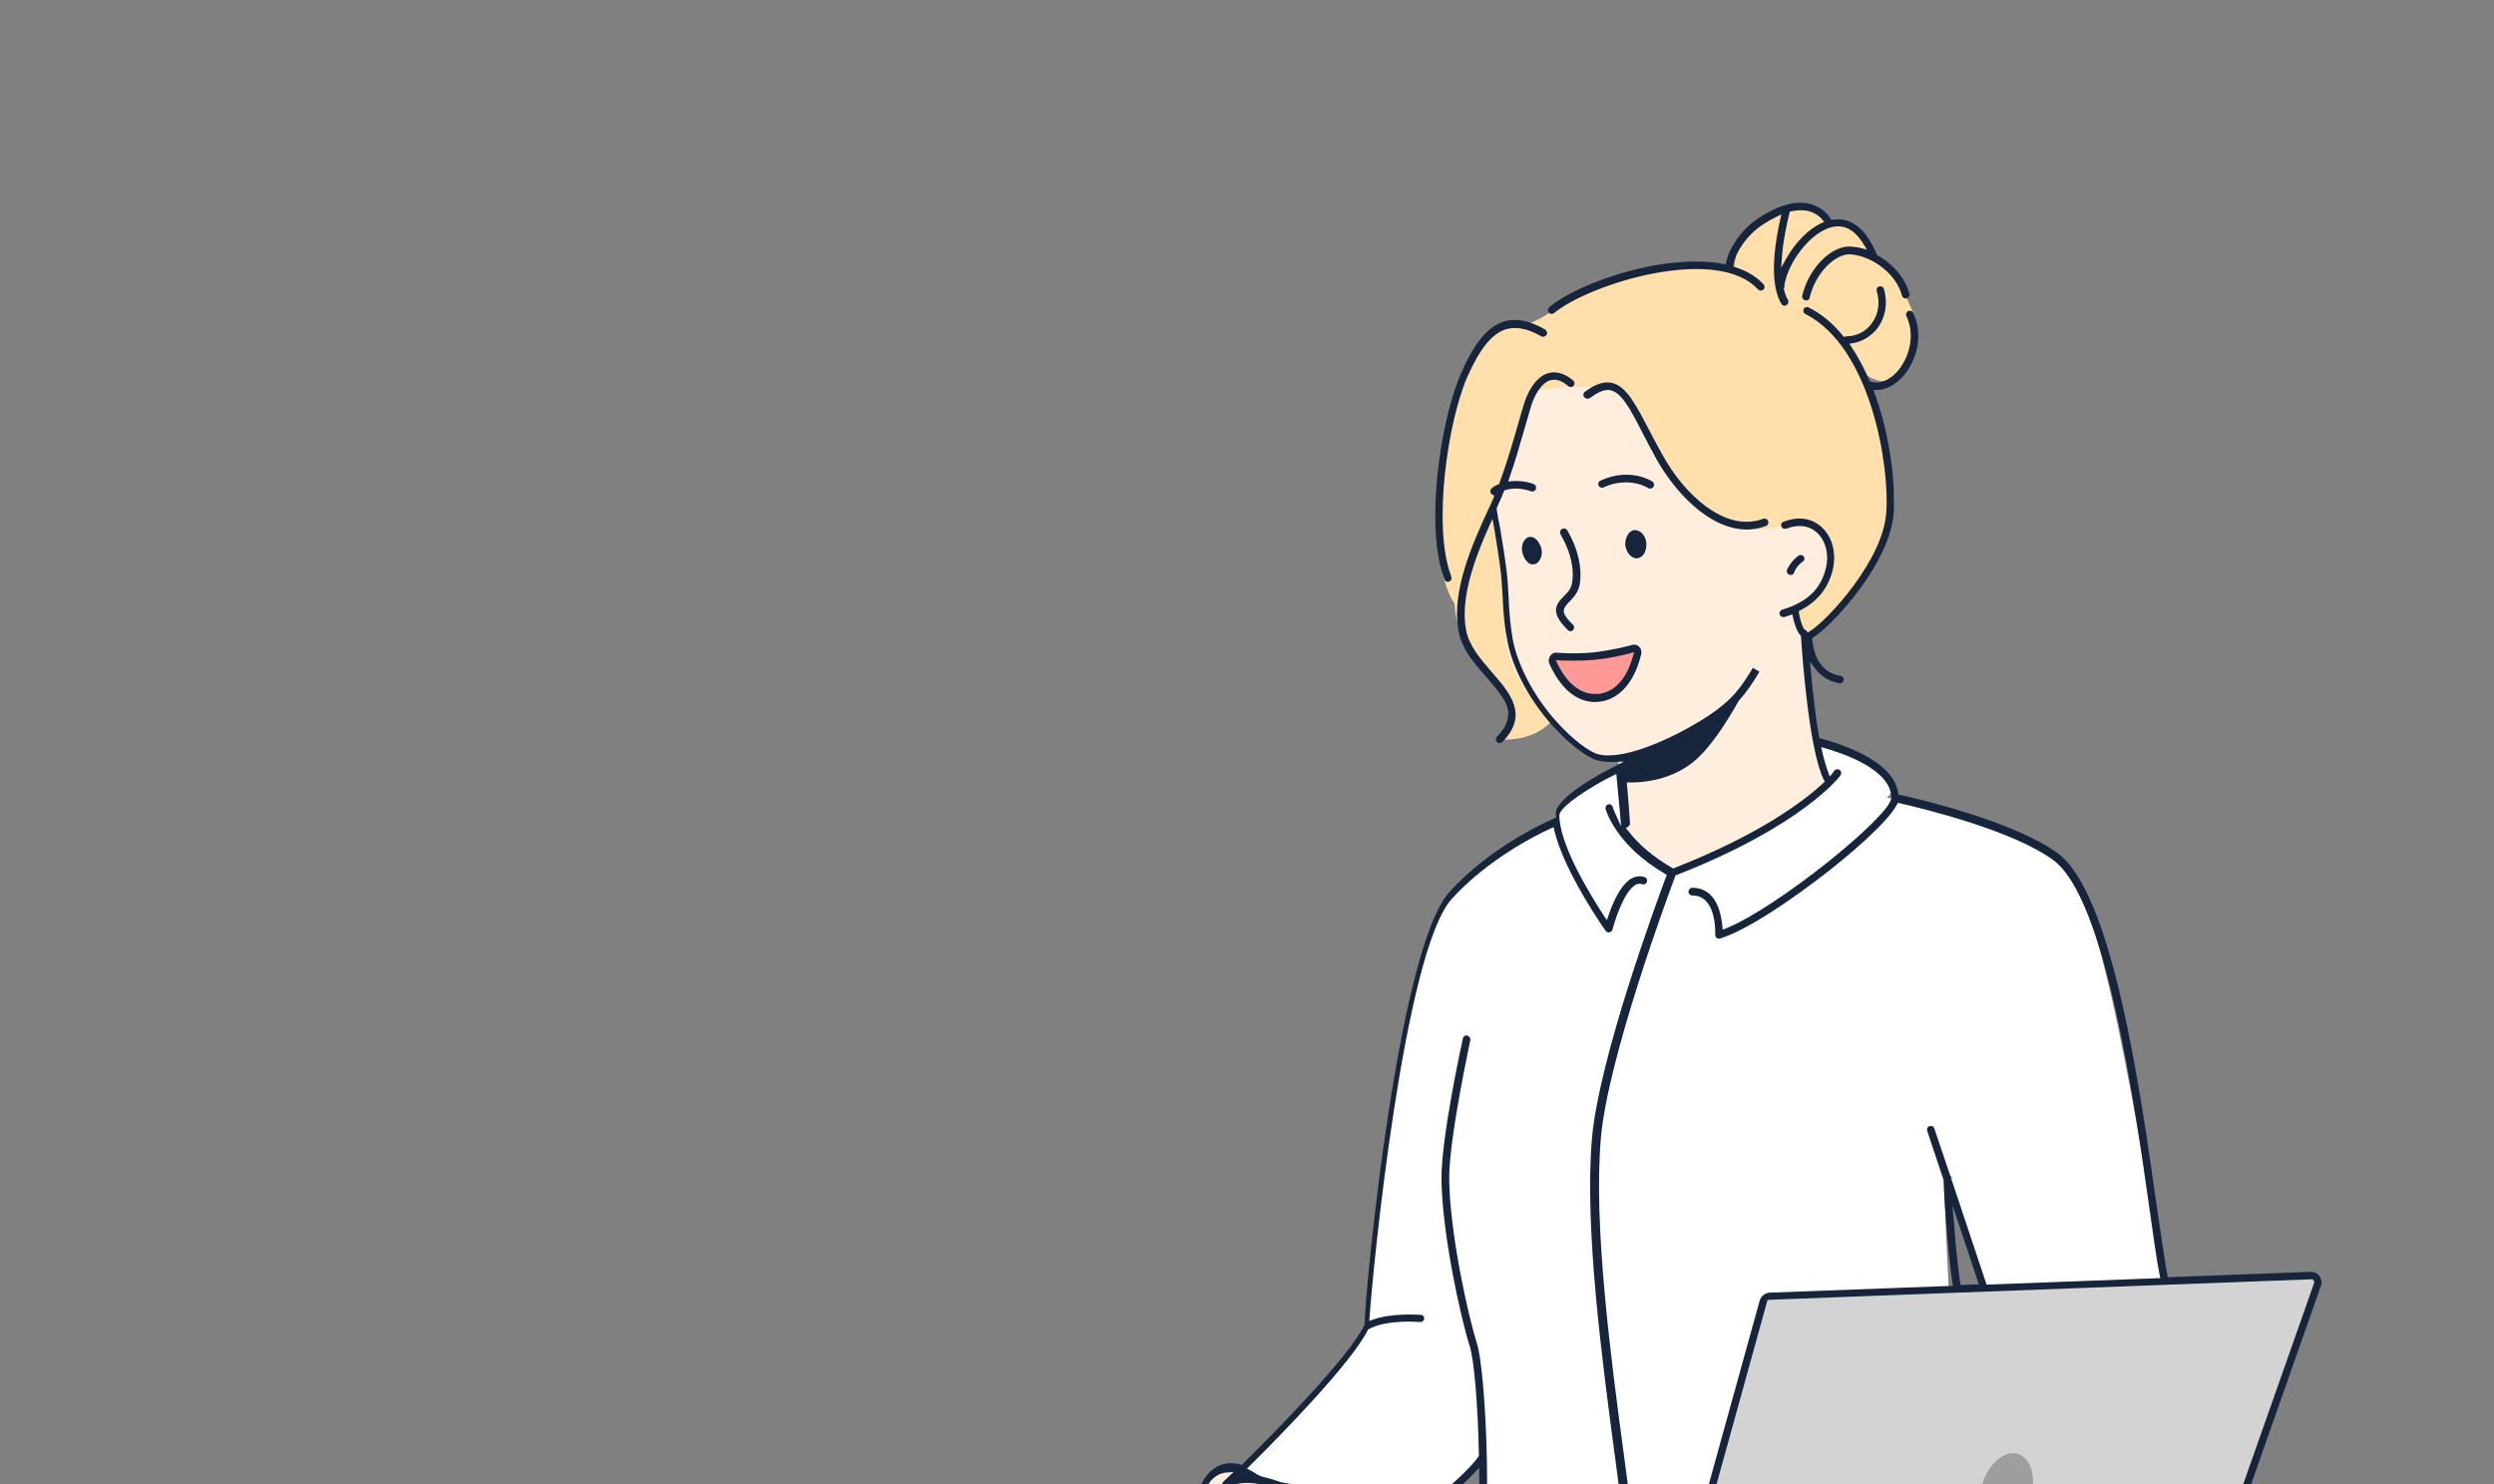 <?xml version="1.0" encoding="utf-8"?>
<!-- Generator: Adobe Illustrator 28.3.0, SVG Export Plug-In . SVG Version: 6.00 Build 0)  -->
<svg version="1.1" id="圖層_1" xmlns="http://www.w3.org/2000/svg" xmlns:xlink="http://www.w3.org/1999/xlink" x="0px" y="0px"
	 width="840px" height="500px" viewBox="0 0 840 500" style="enable-background:new 0 0 840 500;" xml:space="preserve">
<rect x="0" y="0" width="840" height="500" fill="#808080" stroke="none"/>
<style type="text/css">
	.st0{fill:#FFFFFF;}
	.st1{fill-rule:evenodd;clip-rule:evenodd;fill:#FFDFAC;}
	.st2{fill-rule:evenodd;clip-rule:evenodd;fill:#FFEDDE;}
	.st3{fill-rule:evenodd;clip-rule:evenodd;fill:#FF9997;}
	.st4{fill:#D3D3D3;}
	.st5{fill:#9E9E9E;}
	.st6{fill:#FFEDDE;}
	.st7{fill:#17253C;}
	.st8{fill-rule:evenodd;clip-rule:evenodd;fill:#85CEBA;}
	.st9{fill-rule:evenodd;clip-rule:evenodd;fill:#FFFFFF;}
	.st10{fill-rule:evenodd;clip-rule:evenodd;fill:#FFDDC0;}
	.st11{fill-rule:evenodd;clip-rule:evenodd;}
</style>
<g>
	<g>
		<g>
			<g>
				<path class="st0" d="M662.5,532c-1.4-6.7-8.4-132.1-7.8-140.2L494,350.1c0,0-7.4,33.4-7.2,47.4c0.3,18.6,6.5,46.1,9.5,55.6
					s7,63.3,2.2,78.9H662.5z"/>
				<path class="st0" d="M729.1,431.6c-4.5-19.4-19-126.8-33.9-140.4c-14.9-13.6-59.7-22.5-59.7-22.5c9-7.8-9.9-13.1-26.3-18.6
					l-59.5,8.4c-12.2,5.6-28.4,11.9-25.2,18c0,0-21.1,8.4-36.2,25.1c-16.9,18.6-28.2,135.1-28.2,145.2c-6.3,13.9-47,53-47,53
					c17.9-1.5,41.5,13,39.4,26.6c0,0,34.1-19,46.1-34.2c7.9-10,13.1-39.9,13.1-39.9L656,399.6l12.3,34.4L729.1,431.6z"/>
				<g>
					<path class="st1" d="M511,110.4c0,0,7.2-2,11.6-5.6c4.1-3.6,17.5-9,17.5-9s12.7-7.5,30.5-6.4c8.3,0.4,13.5,1.3,13.5,1.3
						s0-10.7,7.9-16.1c18.2-12.4,24.4-0.2,24.4-0.2s4.9,0,8.7,2.5s5.8,9.4,5.8,9.4s5.7,2.7,9.8,11c3.9,8.3,6.6,13.1,4.3,20.2
						c-1.3,4.4-4.3,9.4-7.9,10.6c-4.5,1.5-8.7-1.9-8.7-1.9s4.8,14.4,5.4,18.6c0.3,4.3,4,21.5,4,21.5s1.4,3.6-4.7,18.6
						c-6.1,15-24.5,30.5-24.5,30.5s-73.1-5.4-81.9,20.5c-5.2,15.3-21.8,13.2-21.8,13.2s3.8-3.3,3.1-8.7c-0.6-4.6-4.9-11-6.5-12.1
						c-11.3-9.7-11.6-25-11.6-25s-3.3-3.8-5.2-15.9c-1.9-12.1-0.2-29,1.1-37.4c1.3-8.3,6.9-27.6,12.3-34.1
						C506.2,106.7,511,110.4,511,110.4z"/>
					<path class="st2" d="M510.8,147.1c1.6-3.8,3.5-12.4,4.7-14.3c1.4-2.5,23-3.2,27.7-1.6c7.8,2.6,19.8,30.3,20.5,31.2
						c5.9,6.1,8.2,9.9,18.3,14.2c10,4,19,0.1,19,0.1s14.2-3,15.5,8.6c0.5,3.3,0.2,8.2-2.6,12.4c-3.4,5.1-9.6,7.9-9.6,7.9l3.3,9.9
						c0,0,0.7,22.3,5.1,38.8c2,7.2,4,11,4,11s-37.8,28.1-53.9,26.1c-16-2.1-15-13.9-15-13.9L545,256l-7.3-0.2
						c0,0-18.5-12.4-26.7-28.1c-4.5-8.9-4.2-14.4-4.3-21.4c0-5.5-0.8-13.7-0.8-13.7l-3.5-23.3l3.3-6.3
						C505.9,162.6,509.1,150.8,510.8,147.1z"/>
					<path class="st3" d="M536.9,221c5.2-0.5,10.4-1.8,13.1-2.5c0.9-0.2,1.8,0.6,1.6,1.5c-1,4.2-4,13.5-12.4,14.9
						c-9.4,1.5-14.5-7.8-16.3-12c-0.4-0.9,0.3-1.9,1.3-1.8C526.8,221.3,531.7,221.5,536.9,221z"/>
				</g>
				<g>
					<path class="st4" d="M780.5,432.8l-43.6,124.1c-0.3,0.8-1.1,1.4-2,1.5l-177.4,11.5l36.4-131.5c0.3-0.9,1.1-1.6,2.1-1.6
						l182.3-6.9C779.9,429.7,781,431.3,780.5,432.8z"/>
					<path class="st5" d="M667.6,500c-2.1,7-0.2,13.8,4.3,15.2c4.5,1.4,9.9-3.2,12-10.2s0.2-13.8-4.3-15.2
						C675.2,488.5,669.8,493,667.6,500z"/>
				</g>
				<g>
					<path class="st6" d="M410.9,537.6c0,0-11.6-2.1-14.7-4.5s-2.7-8.7-0.6-10.2c0,0-2.3-6,0.8-9c0,0-1.3-12.1,8.1-11.8
						c0,0,4.1-13.4,17.9-4.7c4.8,3.1,14.5,4,14.5,4s7.8,0.5,10.3,2.3c2.9,1.9,2.9,6,1.5,9c-1.5,3.1-2.4,13.6-6.9,14.2
						s-7.9-5.7-7.1-11.1c0.5-3.1,2.6-7.9,2.6-7.9s9.4,22.2,2.2,25.4C432.3,536.5,410.9,537.6,410.9,537.6z"/>
				</g>
				<g>
					<path class="st7" d="M791.8,530.8h-44.4l34.3-97.6c0.4-1.1,0.2-2.3-0.5-3.3c-0.7-0.9-1.8-1.5-3-1.4l-48.1,1.8l-0.1-0.7
						c-0.9-4.7-2-12.6-3.5-22.6c-5.6-39.6-14.9-105.9-33.4-119.5c-14.7-10.8-46.8-18.3-53.1-19.7l-0.6-0.1l-0.1-0.6
						c-1.5-11.5-21.9-17.2-26-18.3l-0.5-0.1l-0.1-0.5c-1.1-6-2-13.5-2.8-22.3l-0.3-3l1.8,2.4c2.1,2.7,4.9,4.4,8.2,4.9
						c0.7,0.1,1.3-0.4,1.4-1.1c0.1-0.7-0.4-1.3-1.1-1.4c-7.8-1.2-9.2-8.9-9.5-12.2V215l0.4-0.3c6.5-4.1,25.9-25,27-42
						c0.6-7.4-0.6-24.3-6.4-40.2l-0.4-1.1h1.2c3-0.1,6-1.6,8.5-4.3c4.4-4.8,7.5-13.7,3.7-21.7c-0.3-0.6-1-0.9-1.7-0.6
						c-0.6,0.3-0.9,1.1-0.6,1.7c3.2,6.7,0.7,14.6-3.3,18.9c-1.3,1.4-4.7,4.4-8.6,3.2l-0.4-0.1l-0.2-0.4c-1.8-4.1-3.8-7.9-6-11.2
						l-0.7-1.1l1.3-0.2c3.2-0.6,6.1-2.4,8.1-5c2.8-3.7,3.6-8.6,2.2-13.3c-0.2-0.7-0.9-1-1.6-0.8c-0.3,0.1-0.6,0.3-0.7,0.6
						c-0.2,0.3-0.2,0.6-0.1,1c1.2,3.9,0.6,7.9-1.8,11c-2,2.7-5.1,4.2-8.4,4.2l-0.4,0.1l-0.5,0.1l-0.3-0.4c-3.4-4.2-7.3-7.4-11.5-9.5
						c-0.3-0.2-0.6-0.2-1-0.1c-0.3,0.1-0.6,0.3-0.7,0.6c-0.3,0.6-0.1,1.4,0.6,1.7c22.3,11.4,28.4,51.9,27.2,66.9
						c-1,16-19.9,36.5-25.8,40l-0.6,0.4l-0.5-0.6c-0.2-0.2-0.3-0.3-0.5-0.4l-0.3-0.1l-0.1-0.3c-0.7-1.2-1.3-3.3-1.6-5.2l-0.1-0.6
						l0.6-0.3c5.8-3,9.4-7.5,10.9-13.7c1.3-5.7-0.2-11.3-4-14.5c-3.3-2.9-7.8-3.5-12.6-1.6c-0.7,0.2-1,1-0.7,1.6
						c0.1,0.3,0.4,0.6,0.7,0.7c0.3,0.1,0.7,0.1,1,0c3.9-1.5,7.5-1.1,10.1,1.2c3,2.6,4.3,7.3,3.2,12c-1.7,7.2-6.4,11.6-14.7,14.1
						c-0.7,0.2-1.1,0.9-0.9,1.6c0.2,0.7,0.9,1,1.6,0.9c0.4-0.1,0.8-0.3,1.2-0.4l1.5-0.5l0.2,1c0.3,1.5,1.1,4.4,2.5,6.1l0.2,0.2v0.3
						c0.4,6.3,2.7,38.2,7.7,48.2l0.3,0.6l-0.5,0.4c-6.2,5.8-21,17.2-50.1,28.6l-0.4,0.2l-0.4-0.2c-6.2-3.6-11.3-7.8-15-12.7
						l-0.6-0.7l0.8-0.5c0.4-0.3,0.6-0.7,0.6-1.1c0-0.1-0.4-6.4-1-12.8l-0.1-1h1c3.5,0.1,12.4-0.4,20.1-5.9
						c6.3-4.4,12.4-14.1,16.5-21.4l0.1-0.2c2.8-3,4.7-6,7-9.8l-2.2-1.3c-4.1,6.7-6.7,10.6-15.2,16.3c-12.9,8.3-30.3,15.7-38.1,12.4
						c-3.9-1.8-9.1-6.2-14.1-12c-8.6-10.1-12.7-20.9-13.6-27c-0.8-4.6-1.1-9.2-1.3-13.6c-0.1-2.7-0.3-5.5-0.6-8.2
						c-0.6-4.9-1.3-9.4-2.1-14.1l-0.5-2.8c-0.2-0.6-0.3-1.2-0.4-2s-0.3-1.6-0.4-2.4l0,0v-0.1l0.1-0.5c0.4-1,0.8-1.9,1.2-2.7
						c0.4-0.9,0.7-1.8,1.1-2.7l0.2-0.4l0.4-0.1c2.7-0.8,5.6-0.6,8.5,0.4c0.3,0.1,0.7,0.1,1,0s0.5-0.4,0.7-0.7c0.1-0.3,0.1-0.7,0-1
						s-0.4-0.5-0.7-0.7c-2.4-0.9-4.9-1.2-7.3-1l-1.3,0.1l0.4-1.3c1.9-5.3,3.4-10.7,4.9-15.9c0.8-2.7,1.6-5.4,2.4-8.2
						c1.1-3.6,3.4-7.8,6.5-8.7c1.8-0.5,3.9,0.1,6,2c0.3,0.2,0.6,0.3,0.9,0.3c0.3,0,0.6-0.2,0.9-0.4c0.2-0.3,0.3-0.6,0.3-0.9
						c0-0.3-0.2-0.6-0.4-0.9c-3.6-3-6.5-3-8.4-2.5c-5.1,1.5-7.6,8.3-8.2,10.4c-0.9,2.8-1.6,5.5-2.4,8.2c-1.9,6.6-3.7,12.6-5.9,18.5
						l-0.1,0.3l-0.3,0.1c-1.4,0.6-2.2,1.3-2.2,1.3c-0.5,0.4-0.6,1.2-0.2,1.8c0.1,0.1,0.3,0.3,0.4,0.3l0.7,0.4l-0.3,0.8
						c-0.5,1.2-1.1,2.5-1.8,4c-5,10.9-12.6,27.5-9.9,41c1.1,6,5.4,10.9,9.3,15.3c7,8,10.6,12.9,3.6,20.1c-0.5,0.5-0.5,1.3,0,1.8
						s1.3,0.5,1.8,0c9-9.2,2.6-16.5-3.5-23.5c-3.8-4.4-7.7-8.9-8.7-14.2c-2.1-10.8,3-24.3,7.7-34.9l1.2-2.6l0.7,4
						c0.8,4.7,1.5,9.2,2.1,14.1c0.3,2.7,0.4,5.4,0.6,8c0.2,4.6,0.5,9.2,1.4,13.9c1,6.8,5.2,17.8,14.2,28.3c2.5,2.9,8.9,9.8,15,12.6
						c1.5,0.7,3.5,1,5.7,1c0.1,0,0.2,0,0.4,0l4.1-0.1l-3.3,1.7c-12.3,6.3-19.6,12.2-19.6,15.7c0,0.3,0,0.6,0,0.9v0.6l-0.5,0.2
						c-5,2.2-22.2,10.4-35.3,24.8C471,319.4,459.9,433,459.6,446.1l-0.1,0.4c-5.2,10.8-30.3,36.2-40.9,46.7l-0.3,0.3l-0.5-0.1
						c-2.4-0.6-4.7-0.6-6.7,0.2c-3.7,1.4-5.7,4.7-6.6,6.6l-0.2,0.4h-0.5c-2.1,0.2-3.8,1-5.2,2.4c-2.8,3-2.9,7.9-2.9,9.8v0.3
						l-0.2,0.2c-2,2.7-1.4,6.5-0.9,8.5l0.1,0.4l-0.2,0.3c-0.7,1.1-1.1,2.6-1.2,4.2c0,0.9,0.1,1.7,0.2,2.6l0.2,1H369
						c-0.7,0-1.3,0.6-1.3,1.3c0,0.7,0.6,1.3,1.3,1.3h26.1l0.3,0.3c0.2,0.2,0.4,0.4,0.6,0.5c2.5,2,10.4,3.5,16.4,4.3l0.1-0.1v0.1
						c1.4,0.2,2.5,0.3,3.7,0.3c7.4,0,16.5-2.9,17.6-3.2l0.2-0.1c2.2-0.3,4-1.2,5.1-2l0.2-0.1h127.5l-1.7,6l-85.5,3
						c-0.1,0-0.3,0-0.4,0.1c-0.2,0.1-0.3,0.1-0.3,0.2l-0.1,0.1c-0.3,0.3-1,1.2-0.9,2.5c0.1,1.5,1.3,2.9,3.4,4.2
						c2.9,1.8,43,12.8,76.5,21.7l0,0c0.1,0,0.2,0,0.3,0l0,0l177.5-11.5c1.4-0.1,2.6-1,3.1-2.3l8.4-24h45.3c0.7,0,1.3-0.6,1.3-1.3
						C793,531.3,792.5,530.8,791.8,530.8z M420.6,535.8c-1.9,0.3-3.5,0.4-5,0.4s-2.8-0.1-3.9-0.4l0,0c-0.2-0.1-0.6-0.2-1.5-0.9
						l-2.1-1.6h8.9c1.1,0.2,2.3,0.5,3.7,0.8l5.1,1L420.6,535.8z M441.4,529.4c-0.3,0.6-0.7,0.8-1.3,0.8c-1.9,0-4.8-0.8-9.7-2.8
						c-3.5-1.4-12.6-5.1-15.9-10.3c-0.9-1.4-4-9.1-5-11.9c-0.1-0.3-0.4-0.6-0.7-0.7c-0.3-0.1-0.7-0.1-1,0s-0.6,0.4-0.7,0.7
						c-0.1,0.3-0.1,0.7,0,1c1.9,4.8,4.4,10.9,5.3,12.3c3.1,5,10.4,8.5,15.5,10.7l3.9,1.7H417c-0.8-0.2-1.5-0.4-1.9-0.5
						c-3.6-0.9-9.6-10.2-11.7-13.6c-0.4-0.6-1.1-0.8-1.7-0.4s-0.8,1.1-0.5,1.7c1,1.7,4.5,7.5,8.3,11.4l1.4,1.5h-5.6l-0.2-0.2
						c-1.5-1.4-3.1-3-4.5-4.4c-0.5-0.5-1.3-0.5-1.8,0c-0.2,0.2-0.4,0.6-0.4,0.9s0.1,0.7,0.4,0.9c0.4,0.4,0.9,0.9,1.4,1.4l1.5,1.5
						h-5.8l-0.2-0.6c-0.3-0.8-0.5-1.8-0.5-2.7c0-1.5,0.4-3,1-3.5c0.5-0.4,0.7-1,0.5-1.5c-0.5-1.5-1.5-5.7,0.5-7.7
						c0.3-0.3,0.4-0.7,0.4-1c0-0.1-0.6-5.8,2.2-8.7c1.1-1.2,2.7-1.7,4.6-1.7c0.5,0,1.1-0.3,1.2-0.9c0,0,1.5-4.8,5.6-6.3
						c0.6-0.2,1.3-0.4,2-0.4l2.3-0.2l-1.7,1.6c-1,1-1.7,1.6-1.8,1.7c-0.5,0.5-0.5,1.2-0.1,1.7s1.1,0.6,1.7,0.3
						c2.5-1.6,6.1-2,10.5-1.2l0.2,0.1c1.8,0.7,4,1.4,6.5,1.9c2.3,0.9,4.5,2,6.6,3.4l0.4,0.2v-0.1l1.7,1.2h-0.1l0.8,0.6
						c2.5,1.8,4.8,3.9,6.6,6.1l0.3,0.4l-0.4,1.2l-9.8,5.9l-0.7-0.5L436,520c-0.2-1.2-0.3-2.4-0.1-3.5c0.4-2.9,2.5-7.5,2.5-7.6
						c0.1-0.2,0.1-0.5,0-0.9l-0.3-1l-1.1,0.1c-0.5,0.1-0.8,0.3-1,0.7c-0.2,0.5-2.2,5.2-2.7,8.2l-0.2,2l-1.2-1
						c-2.6-2.2-3.2-3-3.4-3.4c-1.2-2.4-3.2-7.2-3.8-8.6c-0.3-0.7-1-1-1.7-0.7c-0.6,0.3-0.9,1-0.7,1.7c0.6,1.5,2.7,6.3,3.9,8.8
						c0.3,0.7,1.8,2.5,7.3,6.9l1.1,0.8l-0.5,0.3c0.6,1.6,1.4,3,2.4,4c1.2,1.2,2.6,1.9,4.1,2l1.2,0.1L441.4,529.4z M438.7,502.7
						l3.8,0.8c2,0.4,3.3,0.8,4,1.3c1.2,0.8,1.8,2.2,1.8,4v2.1l-1.5-1.5c-1.5-1.5-3.2-2.9-5.1-4.3L438.7,502.7z M496,530.1l-0.2,0.7
						h-52.1l0.5-2.2l0.8,0.1c1.8,0.2,3.6-0.1,5.5-0.7c0.3-0.1,0.6-0.2,0.8-0.3l0.3-0.1l0.3,0.1c0.4,0.1,0.7,0.1,1-0.1
						c1.2-0.7,30.1-16.8,43.8-31.5l1.5-1.6v2.2C498.4,511.8,497.6,523.7,496,530.1z M498.5,530.8l0.2-1c4.1-19,1.6-68.1-1.2-77
						c-3.2-10.1-9.1-37.2-9.4-55.2c-0.2-13.7,7.1-46.8,7.1-47.1c0.1-0.3,0-0.7-0.2-1s-0.5-0.5-0.8-0.6c-0.7-0.2-1.4,0.3-1.5,1
						c-0.3,1.4-7.4,33.7-7.2,47.7c0.3,18.2,6.3,45.7,9.5,55.9c1.5,4.6,2.8,20,3.1,36.7v0.3l-0.3,0.4c-0.1,0.2-0.3,0.4-0.4,0.6
						c-9.3,11.8-32.4,26.1-41.9,31.7l-1.2,0.7l-0.1-1.4c-0.3-2.7-1.9-5.7-3.2-7.7c-0.3-0.5-0.6-1-0.9-1.5l-0.3-0.4l0.2-0.4
						c1.2-3.1,1.3-7.5-2.2-9.8c-2.1-1.4-7.2-2.2-10.9-2.5c-1.3-0.1-3.4-0.4-5.7-0.9c-2.2-0.8-4.2-1.4-6.1-1.8
						c-1-0.4-1.7-0.7-2.2-1.1c-0.6-0.4-1.3-0.8-1.9-1.1l-1-0.5l0.8-0.8c10.2-10.1,34.4-34.8,39.9-45.9l0.1-0.2l0.2-0.1
						c6.2-3.4,17.1-2.4,17.3-2.4c0.7,0.1,1.3-0.5,1.4-1.1c0-0.3-0.1-0.7-0.3-0.9c-0.2-0.3-0.5-0.4-0.9-0.4s-9.3-0.8-16.1,1.6
						l-1.2,0.4l0.1-1.3c1-15.6,11.6-123.2,27.7-140.9c11.8-12.9,27.2-20.9,33.3-23.7l1-0.4l0.2,1c3.2,13.8,16.7,33.1,17.3,33.9
						c0.3,0.4,0.8,0.6,1.3,0.5s0.9-0.5,1-0.9c0.9-3.5,4-13,7.8-15.1c0.8-0.4,1.5-0.5,2.2-0.2c0.3,0.1,0.7,0.1,1-0.1
						c0.3-0.1,0.5-0.4,0.6-0.7s0.1-0.7-0.1-1c-0.1-0.3-0.4-0.5-0.7-0.6c-1.4-0.5-2.9-0.3-4.3,0.4c-2.8,1.5-5.6,5.9-7.8,12.4
						l-0.6,1.7l-1-1.5c-5.6-8.6-15-24.4-15-33.9c0.3-3.1,11-9.7,18.1-13.4l1.1-0.6l0.1,1.3c0.4,4.1,0.8,8.6,1.1,11.7l0.4,4.8l-2-4.4
						c-0.6-1.3-0.8-2.1-0.8-2.1c-0.2-0.7-0.9-1.1-1.5-0.9c-0.7,0.2-1.1,0.9-0.9,1.5c0.1,0.5,3.4,12.2,20,21.9l0.6,0.4l-0.3,0.7
						c-3.7,10-22.5,61.2-24.9,87.9c-2.6,29.9,3.4,74.9,7.8,107.8c2.2,16.4,4.1,30.5,4.5,39.1v0.9h-50V530.8z M551.5,530.8V530
						c-0.3-8.6-2.3-22.9-4.5-39.4c-4.4-32.8-10.4-77.7-7.8-107.3c2.4-27.1,22.7-81.9,25-88l0.1-0.4l0.4-0.1
						c42.3-16.6,54.7-32.9,55.2-33.6c0.4-0.6,0.3-1.4-0.3-1.8c-0.6-0.4-1.4-0.3-1.8,0.3c0,0-0.2,0.3-0.6,0.8l-0.9,1.1l-0.5-1.3
						c-0.7-1.8-1.4-4.2-2.1-7.2l-0.3-1.4l1.4,0.4c5.3,1.5,22.5,7.1,22.2,16.9c-0.9,6.4-38.2,36.7-55.7,43.8l-1.1,0.4l-0.1-1.2
						c-0.3-3.1-1.1-7.4-3.7-10.2c-1.7-1.8-3.8-2.7-6.4-2.7c-0.7,0-1.3,0.6-1.3,1.3s0.6,1.3,1.3,1.3c1.9,0,3.4,0.6,4.6,1.9
						c3.5,3.6,3.1,11.2,3.1,11.3c0,0.4,0.2,0.8,0.5,1.1c0.3,0.2,0.8,0.3,1.1,0.2c9.2-2.8,24.8-13.5,36.4-22.6
						c5.9-4.6,19.8-16.1,23.2-22.5l0.3-0.6l0.6,0.1c8.7,2,38.2,9.2,51.8,19.2c17.6,13,27.2,81.1,32.4,117.7
						c1.3,9.2,2.4,17.2,3.4,22.1l0.2,1l-58.5,2.2l-12-36l0.9-0.2h-0.9c0-0.2-0.1-0.5-0.3-0.7l-0.1-0.3l-5.2-15.4
						c-0.2-0.7-0.9-1-1.6-0.8c-0.7,0.2-1,0.9-0.8,1.6l5.5,16.5c0.3,8.5,1.7,26.2,3,34.7l0.2,1l-61.8,2.3c-1.5,0.1-2.8,1.1-3.3,2.6
						L567,530.9L551.5,530.8L551.5,530.8z M666.5,432.7l-6.2,0.2l-0.1-0.8c-0.6-3.9-1.4-10.8-2-19.1l-0.6-7L666.5,432.7z
						 M556.6,568.3l-0.8-0.2c-24.1-6.4-70.4-19-73.7-20.8l-4.4-2.8l80.4,18.6L556.6,568.3z M488.9,544.4l75.1-2.6l-5.2,18.7
						L488.9,544.4z M735.5,556.9l-0.7,0.1l-175.6,11.4l9.7-35.2h0.3c0-4.3,1.1-8.4,3.1-12l23-83.2l0.7-0.1l182.4-6.9h0.5l0.6,0.8
						l-0.1,0.5l-33.5,95.1c-0.5,3.7-1.8,7.5-3.8,10.8L735.5,556.9z"/>
					<path class="st7" d="M607.2,189.2c0.3-0.2,0.5-0.5,0.5-0.8c0.1-0.3,0-0.7-0.2-0.9c-0.2-0.3-0.5-0.5-0.8-0.5c-0.1,0-0.1,0-0.2,0
						c-0.3,0-0.5,0.1-0.7,0.2c-2.6,1.8-3.7,4.4-3.9,4.7c-0.3,0.6,0,1.4,0.7,1.7c0.6,0.3,1.4,0,1.7-0.7
						C604.2,192.8,605.1,190.6,607.2,189.2z"/>
					<path class="st7" d="M529.8,212.3c0.5-0.5,0.5-1.3,0-1.8c-4-4-3.8-5.1-1.3-7.7c1.3-1.3,3.1-3.1,3.6-6.1
						c0.8-5.5-0.6-11.8-4.2-18c-0.2-0.3-0.4-0.5-0.8-0.6c-0.3-0.1-0.7,0-1,0.1c-0.3,0.2-0.5,0.4-0.6,0.8c-0.1,0.3,0,0.7,0.1,1
						c2.3,4,4.9,10.1,3.9,16.3c-0.3,2.1-1.6,3.4-2.9,4.7c-2.8,2.8-4.4,5.5,1.4,11.2C528.5,212.8,529.4,212.8,529.8,212.3z"/>
					<path class="st7" d="M538.4,163.6c0.3,0.6,1,0.9,1.7,0.6c2.8-1.3,5.3-1.7,7.5-1.7c4.4,0,7.3,1.8,7.5,1.9
						c0.6,0.4,1.4,0.2,1.8-0.4c0.2-0.3,0.2-0.6,0.2-1c-0.1-0.3-0.3-0.6-0.6-0.8s-7.6-4.8-17.4-0.3
						C538.4,162.2,538.1,163,538.4,163.6z"/>
					<path class="st7" d="M552.8,220.3c0.2-0.9-0.1-1.8-0.7-2.4c-0.6-0.6-1.5-0.9-2.4-0.6c-2.6,0.7-7.8,1.9-12.9,2.5
						c-5.1,0.5-10,0.3-12.5,0.1c-0.9-0.1-1.7,0.3-2.2,1.1c-0.5,0.7-0.6,1.7-0.3,2.5c1.7,3.9,6.5,13,15.4,13c0.7,0,1.5-0.1,2.3-0.2
						C548.6,234.6,551.8,224.6,552.8,220.3z M539,233.7c-0.6,0.1-1.2,0.1-1.8,0.1c-6.6,0-10.7-6.2-12.6-10.1l-0.6-1.3l1.5,0.1
						c2.8,0.1,7.1,0.2,11.5-0.2c4.5-0.4,9-1.4,12-2.2l1.4-0.4l-0.4,1.4C548.8,225.4,545.9,232.5,539,233.7z"/>
					<path class="st7" d="M535.5,134.1c2.4-1.8,4.4-2.7,6-2.7c0.3,0,0.7,0,1,0.1c3.7,0.8,6.7,6.5,10.8,14.5c1.2,2.4,2.8,5.3,4.4,8.3
						c6.1,11.1,17.8,24.1,30.7,24.1c2.2,0,4.3-0.4,6.4-1.2c0.3-0.1,0.6-0.4,0.7-0.7c0.1-0.3,0.2-0.7,0-1c-0.1-0.3-0.4-0.6-0.7-0.7
						s-0.7-0.1-1,0c-12.6,4.7-26.5-8-34-21.8c-1.7-3-3.2-5.9-4.4-8.2c-4.6-8.8-7.7-14.7-12.5-15.8c-2.7-0.6-5.6,0.4-9.1,3
						c-0.3,0.2-0.4,0.5-0.5,0.8c0,0.3,0,0.7,0.2,0.9C534.1,134.4,534.9,134.5,535.5,134.1z"/>
					<path class="st7" d="M623.4,85.7c7.7,0.7,15.4,6.9,17.2,13.9c0.1,0.3,0.3,0.6,0.6,0.8s0.6,0.2,1,0.1c0.7-0.2,1.1-0.9,0.9-1.5
						c-1.3-5-5.2-9.8-10.6-12.9l-0.3-0.1l-0.1-0.3c-3.5-8.5-8.6-12.6-14.7-11.7l-0.6,0.1l-0.3-0.5c-1.4-2.3-3.8-4-6.5-4.8
						c-3.4-1-9.2-0.9-17.4,4.5c-6.1,3.8-10.3,10.5-11.2,15l-0.2,0.8l-0.8-0.2c-3.1-0.6-6.2-0.8-9.3-0.8c-5.3,0-10.5,0.7-14.4,1.4
						c-13.8,2.6-28.1,8.3-34.9,14c-0.5,0.4-0.6,1.2-0.2,1.8c0.4,0.5,1.3,0.6,1.8,0.2c11.8-9.8,54.7-23.2,68.7-8
						c0.2,0.2,0.5,0.4,0.9,0.4c0.3,0,0.7-0.1,0.9-0.3s0.4-0.5,0.4-0.9c0-0.3-0.1-0.7-0.3-0.9c-2.4-2.6-5.6-4.5-9.6-5.8l-0.7-0.2
						l0.1-0.7c0.7-4,4.7-10.2,10.2-13.6c1.5-1,2.9-1.8,4.4-2.5l1.6-0.8l-0.4,1.7c-1.1,5.1-4.4,20.5,0.4,28.5
						c0.3,0.6,1.1,0.8,1.7,0.4c0.3-0.2,0.5-0.4,0.6-0.8c0.1-0.3,0-0.7-0.1-1c-0.6-0.9-1-2-1.3-3.3l-0.1-0.2l0.1-0.4
						c0.5-7.7,8.9-19.4,16.7-20.7c3.9-0.7,7.3,1.3,10.1,5.9l1.1,1.8l-2-0.5c-1.1-0.3-2.1-0.4-3.1-0.5c-6.6-0.7-14.4,7-16.7,16.5
						c-0.1,0.3,0,0.7,0.2,1s0.5,0.5,0.8,0.6c0.7,0.2,1.4-0.3,1.5-0.9C611.6,91.4,618.7,85.2,623.4,85.7z M613.4,75.2
						c-4.3,2-8.6,6.4-11.6,11.6l-1.9,3.4l0.3-3.9c0.4-5.3,1.5-10.5,2.5-14.5l0.1-0.5l0.5-0.1c2.2-0.5,4.3-0.5,6.1,0
						c1.7,0.5,3.2,1.4,4.3,2.7l0.7,0.9L613.4,75.2z"/>
					<path class="st7" d="M507,111c3.4-1.1,7.4-0.4,12.1,2.3c0.3,0.2,0.6,0.2,1,0.1c0.3-0.1,0.6-0.3,0.8-0.6s0.2-0.6,0.1-1
						c-0.1-0.3-0.3-0.6-0.6-0.8c-3.7-2.1-7.1-3.2-10.1-3.2c-1.4,0-2.7,0.2-4,0.6c-5.4,1.8-9.9,7.4-14.3,17.6
						c-6.9,15.8-12.2,51.7-5.5,69.2c0.2,0.6,1,1,1.6,0.7c0.3-0.1,0.6-0.4,0.7-0.7s0.1-0.7,0-1c-6.4-16.6-1.2-52.2,5.4-67.2
						C498.3,117.7,502.3,112.6,507,111z"/>
					<path class="st7" d="M517,181.4c-0.3-0.2-0.8-0.5-1.4-0.5c-0.1,0-0.2,0-0.3,0h-0.1c-0.6,0-1.1,0.4-1.6,0.9
						c-0.8,1-1.2,2.6-0.9,4.1c0.3,1.6,1.1,3,2.2,3.8c0.4,0.3,1,0.6,1.7,0.4c0.7,0,1.2-0.4,1.7-1c0.8-1,1.2-2.6,0.9-4.1
						C518.9,183.6,518.1,182.2,517,181.4z"/>
					<path class="st7" d="M547.4,183.7c0.4,2.6,2.1,4.5,4,4.4c0.9-0.1,1.7-0.6,2.3-1.5c0.6-1,0.9-2.3,0.8-3.6l0,0
						c-0.1-1.3-0.6-2.4-1.4-3.3c-0.7-0.7-1.6-1.1-2.4-1.1c-0.1,0-0.1,0-0.2,0C548.7,178.7,547.3,181,547.4,183.7z"/>
				</g>
			</g>
		</g>
	</g>
</g>
</svg>
